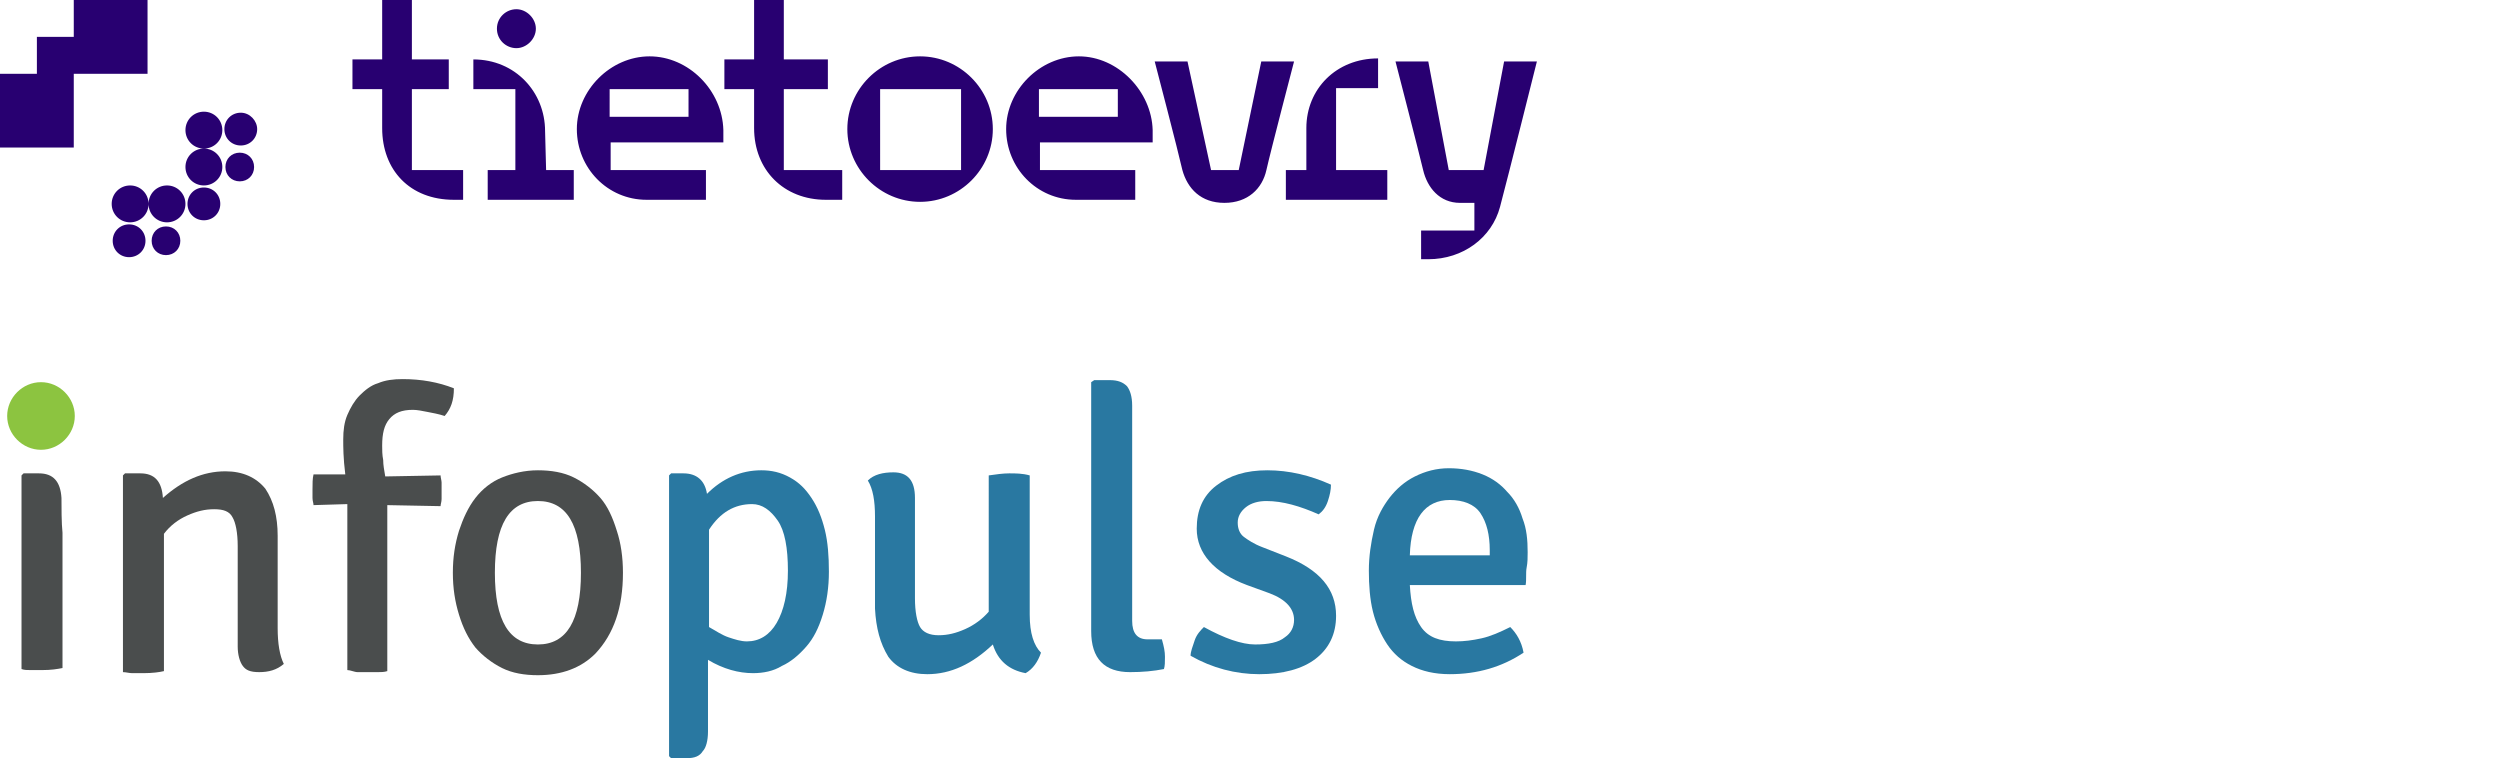 <?xml version="1.0" encoding="utf-8"?>
<!-- Generator: Adobe Illustrator 27.4.1, SVG Export Plug-In . SVG Version: 6.00 Build 0)  -->
<svg version="1.1" id="Layer_1" xmlns="http://www.w3.org/2000/svg" xmlns:xlink="http://www.w3.org/1999/xlink" x="0px" y="0px"
	 viewBox="0 0 244 74" style="enable-background:new 0 0 244 74;" xml:space="preserve">
<style type="text/css">
	.st0{fill:#8CC440;}
	.st1{fill:#4A4D4D;}
	.st2{fill:#2978A1;}
	.st3{fill:#280071;}
</style>
<g>
	<path class="st0" d="M7.3,40.6c0,1.8-1.5,3.3-3.3,3.3s-3.3-1.5-3.3-3.3s1.5-3.3,3.3-3.3S7.3,38.8,7.3,40.6"/>
	<path class="st1" d="M27.1,52.3v9c0,1.5,0.2,2.7,0.6,3.5c-0.7,0.6-1.5,0.8-2.4,0.8S24,65.4,23.7,65s-0.5-1.1-0.5-1.9v-9.8
		c0-1.3-0.2-2.3-0.5-2.8c-0.3-0.6-0.9-0.8-1.8-0.8s-1.7,0.2-2.6,0.6c-0.9,0.4-1.7,1-2.3,1.8v13.4c-0.4,0.1-1.1,0.2-2,0.2
		c-0.4,0-0.8,0-1.1,0s-0.6-0.1-0.9-0.1V46.4l0.2-0.2h1.5c1.4,0,2.1,0.8,2.2,2.4c1.9-1.7,3.9-2.6,6.1-2.6c1.7,0,3,0.6,3.9,1.7
		C26.7,48.9,27.1,50.4,27.1,52.3"/>
	<path class="st1" d="M6,48.6c-0.1-1.6-0.8-2.4-2.2-2.4H2.3l-0.2,0.2v18.9c0.3,0.1,0.5,0.1,0.9,0.1c0.3,0,0.7,0,1.1,0
		c0.9,0,1.5-0.1,2-0.2V52C6,51.1,6,49.4,6,48.6"/>
	<path class="st1" d="M33.9,65.4V49.2l-3.3,0.1c0-0.2-0.1-0.4-0.1-0.7s0-0.5,0-0.8c0-0.6,0-1.1,0.1-1.5h3.1
		c-0.2-1.6-0.2-2.7-0.2-3.4c0-0.9,0.1-1.7,0.4-2.4c0.3-0.7,0.7-1.4,1.2-1.9s1.1-1,1.8-1.2c0.7-0.3,1.5-0.4,2.4-0.4
		c1.8,0,3.5,0.3,5,0.9c0,1.2-0.3,2-0.9,2.7c-0.6-0.2-1.2-0.3-1.7-0.4s-1-0.2-1.4-0.2c-1.1,0-1.8,0.3-2.3,0.9
		c-0.5,0.6-0.7,1.4-0.7,2.6c0,0.4,0,0.9,0.1,1.4c0,0.5,0.1,1,0.2,1.6l5.4-0.1c0,0.2,0.1,0.5,0.1,0.7s0,0.5,0,0.8s0,0.5,0,0.8
		S43,49.2,43,49.4l-5.2-0.1v16.2c-0.3,0.1-0.6,0.1-0.9,0.1c-0.3,0-0.7,0-1,0s-0.7,0-1,0S34.2,65.4,33.9,65.4"/>
	<path class="st1" d="M58.1,63.8c-1.4,1.4-3.3,2.1-5.6,2.1c-1.3,0-2.5-0.2-3.5-0.7s-1.9-1.2-2.6-2c-0.7-0.9-1.2-1.9-1.6-3.2
		s-0.6-2.6-0.6-4.1s0.2-2.8,0.6-4.1c0.4-1.2,0.9-2.3,1.6-3.2c0.7-0.9,1.6-1.6,2.6-2s2.2-0.7,3.5-0.7s2.5,0.2,3.5,0.7s1.9,1.2,2.6,2
		s1.2,1.9,1.6,3.2c0.4,1.2,0.6,2.6,0.6,4.1C60.8,59.3,59.9,61.9,58.1,63.8 M52.5,48.9c-2.8,0-4.2,2.3-4.2,7s1.4,7,4.2,7
		s4.2-2.3,4.2-7S55.3,48.9,52.5,48.9"/>
	<path class="st2" d="M73.5,65.7c-1.4,0-2.9-0.4-4.4-1.3v7c0,0.9-0.2,1.6-0.5,1.9C68.3,73.8,67.8,74,67,74h-1.5l-0.2-0.2V46.4
		l0.2-0.2h1.2c1.3,0,2.1,0.7,2.3,2c1.5-1.5,3.3-2.3,5.3-2.3c1,0,1.9,0.2,2.8,0.7s1.5,1.1,2.1,2s1,1.9,1.3,3.1
		c0.3,1.2,0.4,2.6,0.4,4.1s-0.2,2.9-0.6,4.2s-0.9,2.3-1.6,3.1s-1.5,1.5-2.4,1.9C75.5,65.5,74.5,65.7,73.5,65.7 M73.4,49.2
		c-1.7,0-3.1,0.8-4.2,2.5v9.5c0.7,0.4,1.3,0.8,1.9,1s1.2,0.4,1.8,0.4c1.2,0,2.2-0.6,2.9-1.8c0.7-1.2,1.1-2.9,1.1-5.1s-0.3-3.9-1-4.9
		S74.4,49.2,73.4,49.2"/>
	<path class="st2" d="M85.4,59.4v-9c0-1.5-0.2-2.7-0.7-3.5c0.6-0.6,1.5-0.8,2.5-0.8c1.4,0,2.1,0.8,2.1,2.5v9.8
		c0,1.3,0.2,2.3,0.5,2.8s0.9,0.8,1.8,0.8s1.7-0.2,2.6-0.6c0.9-0.4,1.7-1,2.3-1.7V46.4c0.7-0.1,1.4-0.2,2-0.2s1.3,0,2,0.2V60
		c0,1.8,0.4,3,1.1,3.7c-0.3,0.9-0.8,1.6-1.5,2c-1.6-0.3-2.7-1.2-3.2-2.8c-2,1.9-4.1,2.9-6.4,2.9c-1.7,0-3-0.6-3.8-1.7
		C85.9,62.8,85.5,61.3,85.4,59.4"/>
	<path class="st2" d="M112,62.4h1.4c0.2,0.7,0.3,1.2,0.3,1.7c0,0.5,0,0.9-0.1,1.2c-1,0.2-2.1,0.3-3.3,0.3c-2.5,0-3.8-1.3-3.8-4V37.3
		l0.3-0.2h1.5c0.8,0,1.3,0.2,1.7,0.6c0.3,0.4,0.5,1,0.5,1.9v21C110.5,61.8,111,62.4,112,62.4"/>
	<path class="st2" d="M116.2,64c0-0.4,0.2-0.9,0.4-1.5s0.6-1,0.9-1.3c2,1.1,3.7,1.7,5,1.7s2.3-0.2,2.9-0.7c0.6-0.4,0.9-1,0.9-1.7
		c0-1.1-0.8-2-2.4-2.6l-2.2-0.8c-3.2-1.2-4.9-3.1-4.9-5.5c0-1.8,0.6-3.2,1.9-4.2s2.9-1.5,5-1.5s4.2,0.5,6.2,1.4c0,0.5-0.1,1-0.3,1.6
		s-0.5,1-0.9,1.3c-1.8-0.8-3.5-1.3-5.1-1.3c-0.8,0-1.5,0.2-2,0.6s-0.8,0.9-0.8,1.5s0.2,1.1,0.6,1.4c0.4,0.3,1,0.7,1.8,1l2.3,0.9
		c3.3,1.3,4.9,3.2,4.9,5.8c0,1.8-0.7,3.2-2,4.2s-3.2,1.5-5.5,1.5S118.3,65.2,116.2,64"/>
	<path class="st2" d="M148.9,57.1h-11.3c0.1,1.8,0.4,3.1,1.1,4.1c0.7,1,1.8,1.4,3.4,1.4c0.8,0,1.6-0.1,2.5-0.3s1.8-0.6,2.8-1.1
		c0.6,0.6,1.1,1.4,1.3,2.5c-2.1,1.4-4.5,2.1-7.2,2.1c-1.5,0-2.7-0.3-3.7-0.8s-1.8-1.2-2.4-2.1c-0.6-0.9-1.1-2-1.4-3.2
		c-0.3-1.2-0.4-2.6-0.4-4s0.2-2.7,0.5-4s0.9-2.3,1.5-3.1c0.7-0.9,1.5-1.6,2.5-2.1s2.1-0.8,3.3-0.8s2.3,0.2,3.3,0.6
		c1,0.4,1.8,1,2.4,1.7c0.7,0.7,1.2,1.6,1.5,2.6c0.4,1,0.5,2.1,0.5,3.3c0,0.5,0,1-0.1,1.5S149,56.6,148.9,57.1 M141.5,48.8
		c-2.4,0-3.8,1.8-3.9,5.4h7.8v-0.5c0-1.5-0.3-2.7-0.9-3.6S142.8,48.8,141.5,48.8"/>
</g>
<path class="st3" d="M63.4,5.5c-3.8,0-7.1,3.3-7.1,7.1s3,6.9,6.8,6.9h5.8v-2.9h-9.3v-2.7h11v-1.2C70.5,8.8,67.2,5.5,63.4,5.5z
	 M67.2,11.4h-7.7V8.7h7.7V11.4z M48.5,2.8c0-1.1,0.9-1.9,1.9-1.9s1.9,0.9,1.9,1.9s-0.9,1.9-1.9,1.9S48.5,3.9,48.5,2.8z M53.3,16.6
	H56v2.9h-8.4v-2.9h2.7V8.7h-4.1V5.8c4.1,0,7,3.2,7,7L53.3,16.6L53.3,16.6z M40.2,16.6h5v2.9h-0.9c-4.3,0-7-2.9-7-7V8.7h-2.9V5.8h2.9
	V0h2.9v5.8h3.6v2.9h-3.6V16.6L40.2,16.6z M130.4,16.6h5v2.9h-9.9v-2.9h2v-4.1c0-3.8,2.9-6.8,7-6.8v2.9h-4.1V16.6L130.4,16.6z
	 M76.5,16.6h5.7v2.9h-1.6c-4.1,0-7-2.9-7-7V8.7h-2.9V5.8h2.9V0h2.9v5.8h4.3v2.9h-4.3V16.6L76.5,16.6z M126.3,6c0,0-2.3,8.8-2.7,10.6
	s-1.8,3.2-4.1,3.2s-3.6-1.4-4.1-3.2C115,14.8,112.7,6,112.7,6h3.2l2.3,10.6h2.7L123.1,6H126.3L126.3,6z M150,6
	c0,0-2.8,11.2-3.6,14.2s-3.6,5.1-7,5.1h-0.7v-2.8h5.2v-2.7h-1.4c-2,0-3.2-1.5-3.6-3.2S136.2,6,136.2,6h3.2l2,10.6h3.4l2-10.6H150z
	 M105.3,5.5c-3.8,0-7.1,3.3-7.1,7.1s3,6.9,6.8,6.9h5.8v-2.9h-9.3v-2.7h11v-1.2C112.4,8.9,109.1,5.5,105.3,5.5z M109.1,11.4h-7.7V8.7
	h7.7V11.4z M89.8,5.5c-3.9,0-7.1,3.2-7.1,7.1s3.2,7.1,7.1,7.1s7.1-3.2,7.1-7.1S93.7,5.5,89.8,5.5z M93.8,16.6h-7.9V8.7h7.9V16.6z
	 M7.2,7.2v7.2H0V7.2h3.6V3.6h3.6V0h7.2v7.2H7.2L7.2,7.2z M21.5,19.9c0,0.9-0.7,1.6-1.6,1.6s-1.6-0.7-1.6-1.6s0.7-1.6,1.6-1.6
	S21.5,19,21.5,19.9z M17.6,23.5c0,0.8-0.6,1.4-1.4,1.4s-1.4-0.6-1.4-1.4s0.6-1.4,1.4-1.4S17.6,22.7,17.6,23.5z M14.2,23.5
	c0,0.9-0.7,1.6-1.6,1.6S11,24.4,11,23.5s0.7-1.6,1.6-1.6S14.2,22.6,14.2,23.5z M18.1,19.9c0,1-0.8,1.8-1.8,1.8s-1.8-0.8-1.8-1.8
	s0.8-1.8,1.8-1.8S18.1,18.9,18.1,19.9z M14.5,19.9c0,1-0.8,1.8-1.8,1.8s-1.8-0.8-1.8-1.8s0.8-1.8,1.8-1.8S14.5,18.9,14.5,19.9z
	 M24.8,16.3c0,0.8-0.6,1.4-1.4,1.4S22,17.1,22,16.3s0.6-1.4,1.4-1.4S24.8,15.5,24.8,16.3z M19.9,14.5c1,0,1.8,0.8,1.8,1.8
	s-0.8,1.8-1.8,1.8s-1.8-0.8-1.8-1.8S18.9,14.5,19.9,14.5z M25.1,12.6c0,0.9-0.7,1.6-1.6,1.6s-1.6-0.7-1.6-1.6s0.7-1.6,1.6-1.6
	S25.1,11.8,25.1,12.6z M19.9,14.5c-1,0-1.8-0.8-1.8-1.8s0.8-1.8,1.8-1.8s1.8,0.8,1.8,1.8S20.9,14.5,19.9,14.5z"/>
</svg>
